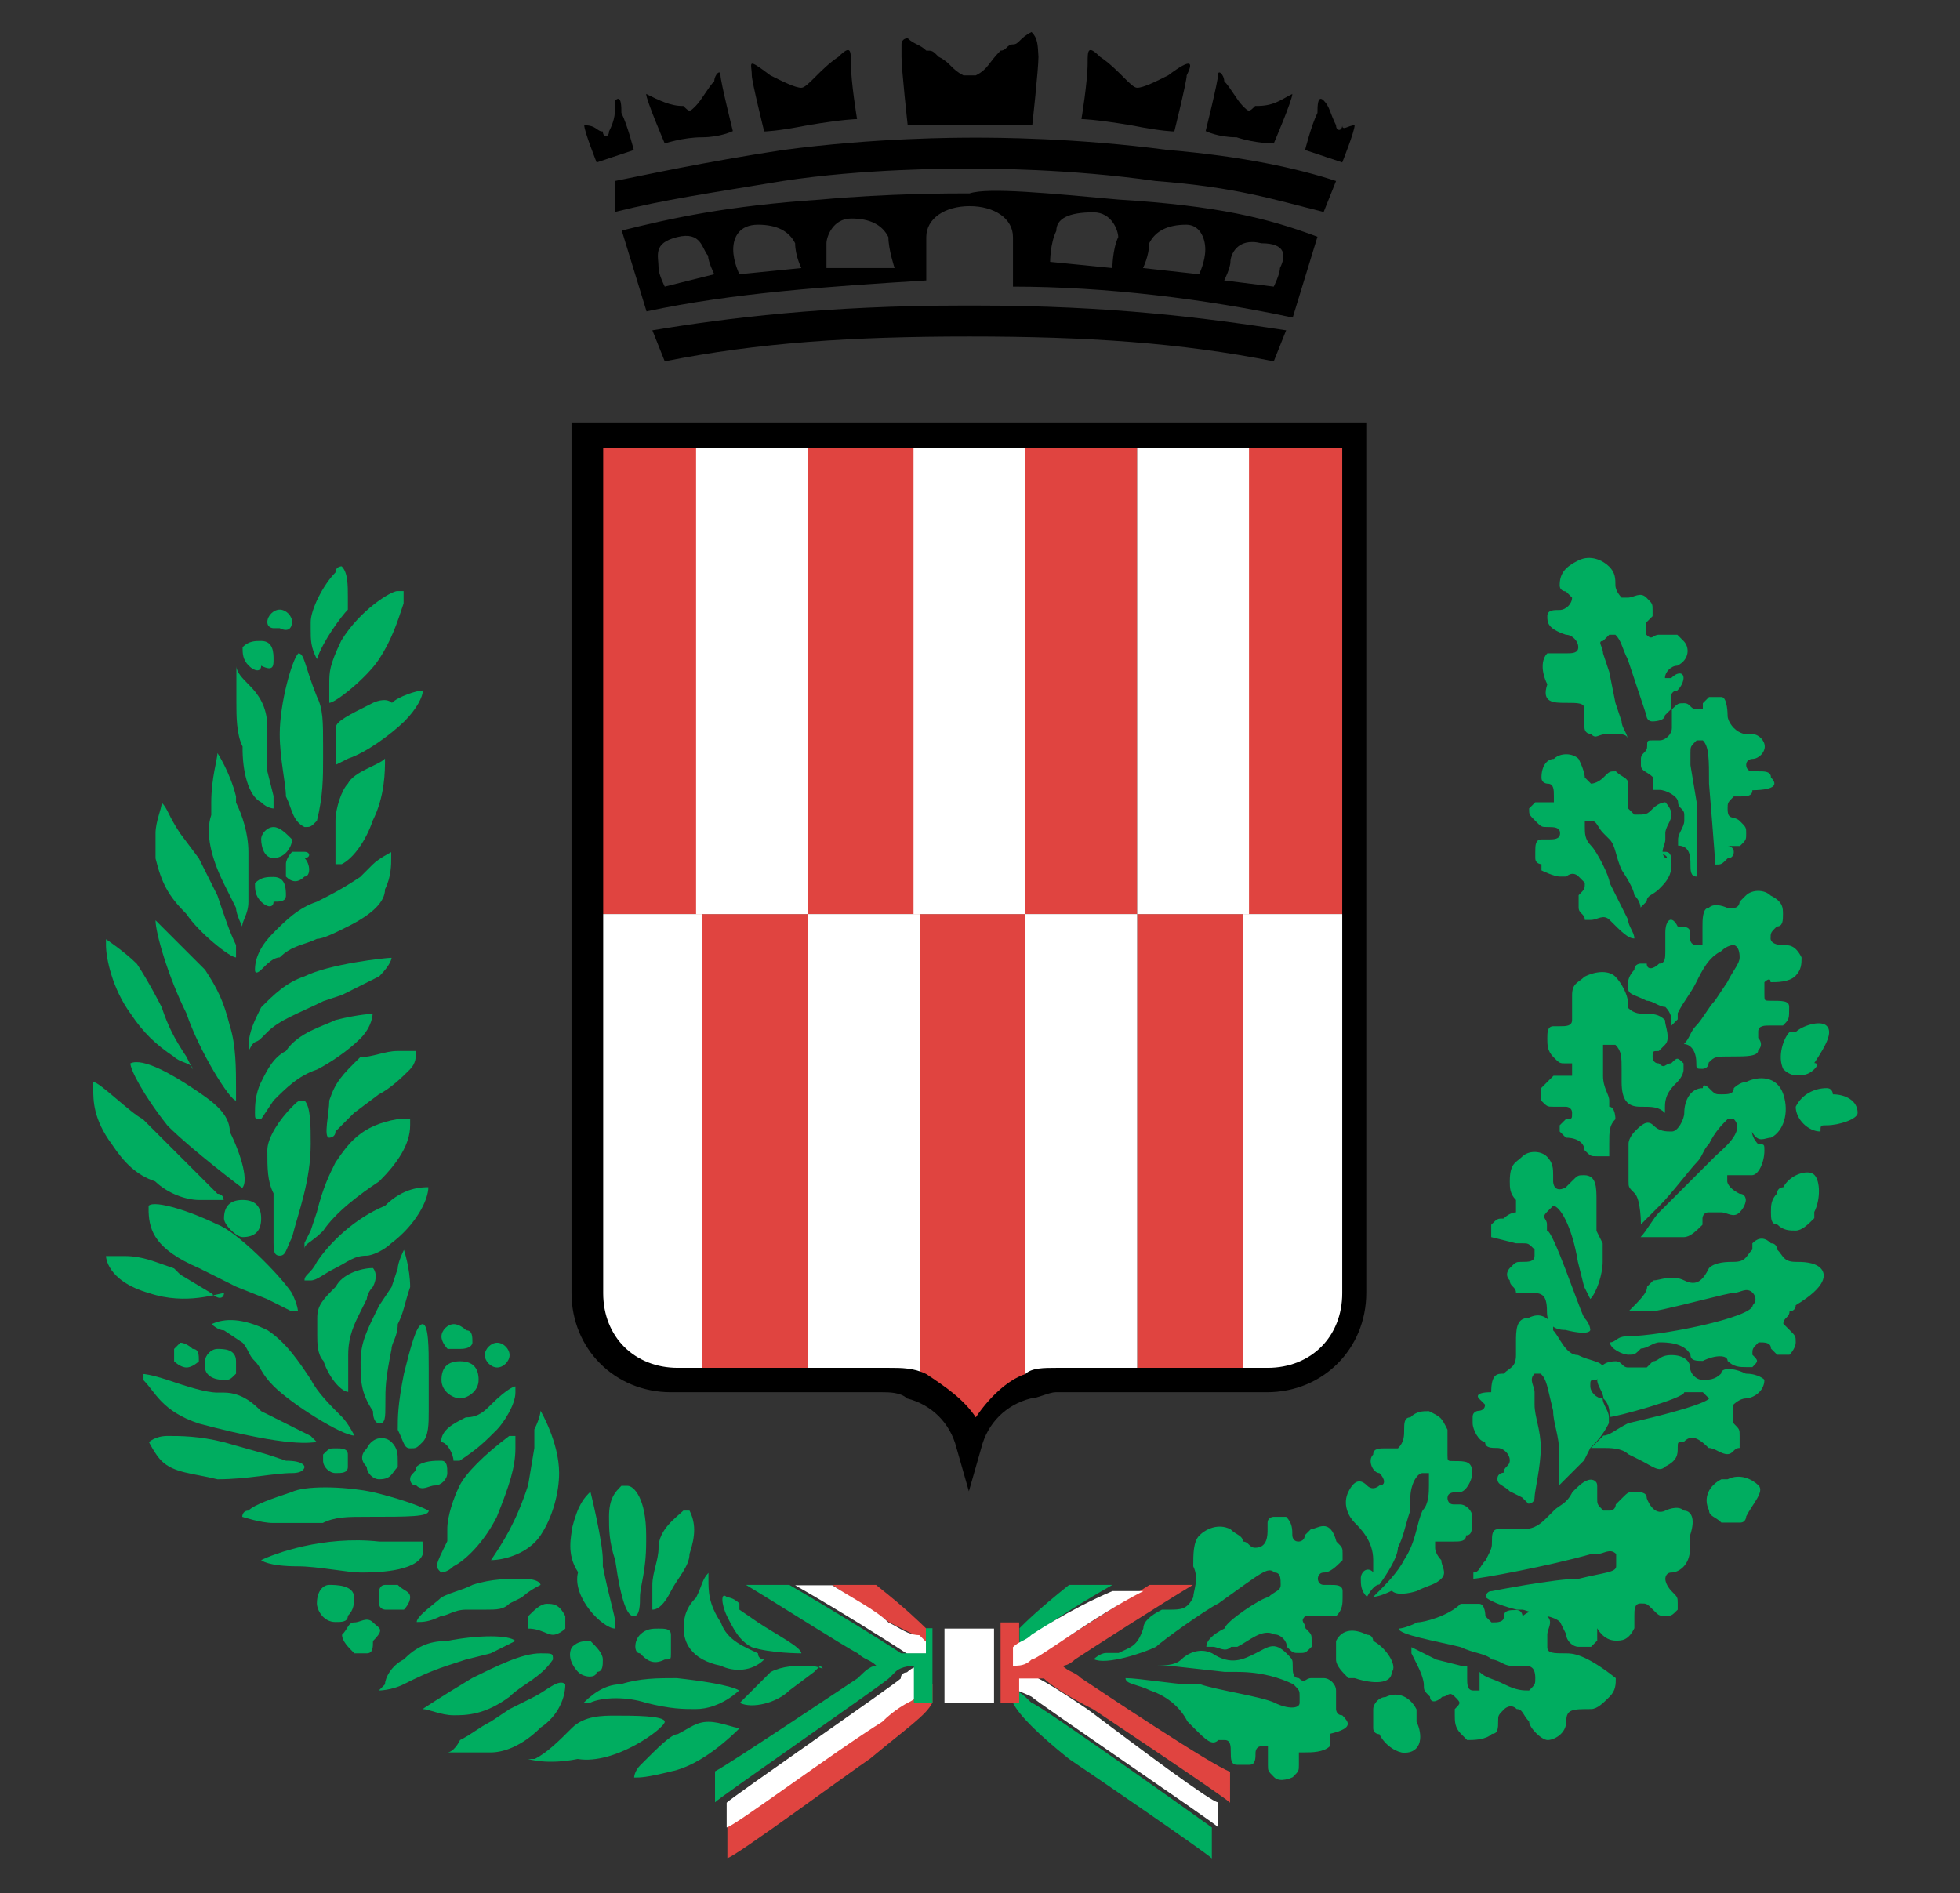 <?xml version="1.0" encoding="utf-8"?>
<!-- Generator: Adobe Illustrator 22.1.0, SVG Export Plug-In . SVG Version: 6.00 Build 0)  -->
<svg version="1.1" id="Livello_1" xmlns="http://www.w3.org/2000/svg" xmlns:xlink="http://www.w3.org/1999/xlink" x="0px" y="0px"
	 viewBox="0 0 538.1 519.8" style="enable-background:new 0 0 538.1 519.8;" xml:space="preserve">
<rect x="0" y="0" width="538.1" height="519.8" fill="#333333" stroke="none"/>
<style type="text/css">
	.st0{fill:#00AD60;}
	.st1{fill:#FFFFFF;}
	.st2{fill:#E04440;}
</style>
<path class="st0" d="M462.3,414.8c-1.7-1.7-5.1,0-5.1,0c-3.4,1.7-5.1-3.4-5.1-3.4c0-1.7-1.7-1.7-3.4-1.7s-1.7,0-3.4,1.7l-1.7,1.7
	l0,0c0,0,0,1.7-1.7,1.7h-1.7c-1.7-1.7-1.7-1.7-1.7-3.4l0,0c0-1.7,0-1.7,0-3.4c0-1.7-1.7-1.7-1.7-1.7c-1.7,0-3.4,1.7-5.1,3.4
	c-1.7,3.4-3.4,3.4-5.1,5.1l-1.7,1.7c-1.7,1.7-3.4,3.4-6.8,3.4c-1.7,0-1.7,0-3.4,0s-1.7,0-3.4,0s-1.7,1.7-1.7,3.4s0,1.7-1.7,5.1
	c-1.7,1.7-1.7,3.4-3.4,3.4c0,0,0,0,0,1.7c1.7,0,20.5-3.4,32.4-6.8h1.7c1.7,0,3.4-1.7,5.1,0c0,0,0,1.7,0,3.4s-3.4,1.7-10.2,3.4
	c-6.8,0-23.9,3.4-23.9,3.4c-1.7,0-1.7,1.7-1.7,1.7s1.7,1.7,8.5,3.4h1.7c5.1,1.7,8.5,1.7,10.2,3.4l1.7,3.4c0,1.7,1.7,3.4,3.4,3.4
	s1.7,0,3.4,0l1.7-1.7v-5.1l0,0l0,0v1.7c0,0,1.7,3.4,5.1,3.4c1.7,0,3.4,0,5.1-3.4v-3.4c0-1.7,0-3.4,1.7-3.4s1.7,0,3.4,1.7
	c1.7,1.7,1.7,1.7,3.4,1.7c1.7,0,1.7,0,3.4-1.7v-1.7c0-1.7,0-1.7-1.7-3.4c0,0-1.7-1.7-1.7-3.4l0,0c0,0,0-1.7,1.7-1.7s5.1-1.7,5.1-6.8
	c0,0,0-1.7,0-3.4C465.7,416.5,464,414.8,462.3,414.8z"/>
<path class="st0" d="M429.9,454c-3.4,0-5.1,0-5.1-1.7v-1.7v-1.7c0-1.7,1.7-3.4,0-5.1c-3.4-3.4-6.8,0-6.8,0l0,0l0,0l0,0l0,0
	c0,0,0-1.7-1.7-1.7s-3.4,0-3.4,1.7c0,1.7-1.7,1.7-3.4,1.7l-1.7-1.7c0,0,0-3.4-1.7-3.4s-3.4,0-5.1,0c-3.4,3.4-10.2,5.1-11.9,5.1
	c-3.4,1.7-5.1,1.7-5.1,1.7c0,1.7,10.2,3.4,17.1,5.1c3.4,1.7,6.8,1.7,8.5,3.4c1.7,0,3.4,1.7,5.1,1.7h1.7h1.7c1.7,0,3.4,0,3.4,3.4
	c0,1.7,0,1.7-1.7,3.4c-1.7,0-3.4,0-6.8-1.7l0,0c-3.4-1.7-5.1-1.7-6.8-3.4c0,1.7,0,1.7,0,3.4l0,0v1.7h-1.7c-1.7,0-1.7-1.7-1.7-3.4
	v-1.7l0,0c0-1.7,0-1.7,0-1.7h-1.7l-6.8-1.7l-6.8-3.4l0,0v1.7l1.7,3.4c1.7,3.4,1.7,5.1,1.7,5.1c0,1.7,0,1.7,1.7,3.4
	c0,1.7,1.7,1.7,3.4,0c1.7,0,1.7-1.7,3.4,0c1.7,1.7,1.7,1.7,0,3.4v1.7c0,1.7,0,3.4,1.7,5.1l1.7,1.7c1.7,0,5.1,0,6.8-1.7
	c1.7,0,1.7-1.7,1.7-3.4s0-1.7,1.7-3.4c0,0,1.7-1.7,3.4,0c1.7,0,1.7,1.7,3.4,3.4c0,1.7,3.4,5.1,5.1,5.1c1.7,0,5.1-1.7,5.1-5.1
	c0-3.4,1.7-3.4,6.8-3.4c1.7,0,3.4-1.7,5.1-3.4c1.7-1.7,1.7-3.4,1.7-5.1C435,454,431.6,454,429.9,454z"/>
<path class="st0" d="M388.9,436.9c3.4-1.7,5.1-1.7,6.8-3.4s0-3.4,0-5.1c0,0-1.7-1.7-1.7-3.4c0-1.7,0-1.7,0-1.7s1.7,0,5.1,0
	c1.7,0,3.4,0,3.4-1.7c1.7,0,1.7-1.7,1.7-5.1c0-1.7-1.7-3.4-3.4-3.4h-1.7c-1.7,0-1.7-1.7-1.7-1.7l0,0c0-1.7,1.7-1.7,3.4-1.7
	c1.7,0,3.4-3.4,3.4-5.1c0-3.4-1.7-3.4-5.1-3.4c-1.7,0-1.7,0-1.7-1.7v-1.7V396v-1.7v-1.7c-1.7-3.4-1.7-3.4-5.1-5.1
	c-1.7,0-3.4,0-5.1,1.7c-1.7,0-1.7,1.7-1.7,3.4s0,3.4-1.7,5.1h-1.7h-1.7c-1.7,0-3.4,0-3.4,1.7c-1.7,1.7,0,5.1,1.7,5.1
	c1.7,1.7,1.7,3.4,0,3.4c0,0-1.7,1.7-3.4,0c-1.7-1.7-3.4-1.7-5.1,1.7c-1.7,3.4,0,6.8,1.7,8.5l0,0l0,0c1.7,1.7,5.1,5.1,5.1,10.2
	c0,1.7,0,1.7,0,3.4c-1.7-1.7-3.4,0-3.4,1.7s0,3.4,1.7,5.1c0,0,1.7-3.4,3.4-3.4l0,0c0,0,5.1-6.8,5.1-10.2c1.7-3.4,1.7-5.1,3.4-10.2
	v-3.4c0-3.4,1.7-6.8,3.4-6.8h1.7c0,0,0,1.7,0,3.4c0,1.7,0,5.1-1.7,6.8c-1.7,3.4-1.7,8.5-5.1,13.6c-1.7,3.4-5.1,6.8-6.8,8.5l-1.7,1.7
	c0,0,1.7,0,5.1-1.7C383.8,438.6,388.9,436.9,388.9,436.9z"/>
<path class="st0" d="M359.9,419.9l-1.7,1.7c0,1.7-1.7,1.7-1.7,1.7c-1.7,0-1.7-1.7-1.7-1.7l0,0c0-1.7,0-3.4-1.7-5.1
	c-1.7,0-1.7,0-3.4,0c0,0-1.7,0-1.7,1.7v1.7c0,1.7,0,5.1-3.4,5.1c-1.7,0-1.7-1.7-3.4-1.7c0-1.7-1.7-1.7-3.4-3.4
	c-3.4-1.7-6.8,0-8.5,1.7s-1.7,5.1-1.7,8.5c1.7,3.4,0,6.8,0,8.5c-1.7,3.4-3.4,3.4-6.8,3.4H319c-3.4,1.7-5.1,3.4-5.1,5.1
	c-1.7,5.1-3.4,5.1-6.8,6.8h-1.7h-1.7c-1.7,0-3.4,1.7-3.4,1.7l0,0c3.4,1.7,13.6-1.7,17.1-3.4c1.7-1.7,13.6-10.2,17.1-11.9
	c11.9-8.5,13.6-10.2,15.4-8.5c1.7,0,1.7,1.7,1.7,3.4s-1.7,1.7-3.4,3.4c-1.7,0-11.9,6.8-11.9,8.5c-3.4,1.7-5.1,3.4-5.1,5.1h1.7
	c1.7,0,3.4,1.7,5.1,0h1.7c3.4-1.7,6.8-5.1,10.2-3.4c1.7,0,3.4,1.7,3.4,3.4c1.7,1.7,1.7,1.7,3.4,1.7s1.7,0,3.4-1.7v-1.7
	c0-1.7,0-1.7-1.7-3.4c0-1.7-1.7-1.7,0-3.4c0,0,1.7,0,3.4,0l0,0c1.7,0,3.4,0,5.1,0c1.7-1.7,1.7-3.4,1.7-5.1v-1.7
	c0-1.7-1.7-1.7-3.4-1.7c0,0,0,0-1.7,0l0,0l0,0l0,0c-1.7,0-1.7-1.7-1.7-1.7l0,0c0,0,0-1.7,1.7-1.7c1.7,0,3.4-1.7,5.1-3.4v-1.7
	c0-1.7,0-1.7-1.7-3.4C365.1,416.5,361.6,419.9,359.9,419.9z"/>
<path class="st0" d="M479.3,377.2c-3.4-1.7-6.8-1.7-6.8,0c-1.7,1.7-3.4,1.7-5.1,1.7c-1.7,0-3.4-1.7-3.4-3.4s-1.7-3.4-5.1-3.4
	c-3.4,0-3.4,1.7-5.1,1.7l-1.7,1.7c-1.7,0-3.4,0-5.1,0c-1.7,0-1.7-1.7-3.4-1.7c-3.4,0-5.1,1.7-5.1,5.1l0,0c0,1.7,1.7,3.4,1.7,5.1
	c1.7,1.7,1.7,3.4,1.7,5.1l0,0l0,0l0,0l0,0c1.7,0,20.5-5.1,20.5-6.8c1.7,0,3.4,0,5.1,0l1.7,1.7c0,0,0,1.7-22.2,6.8
	c-3.4,1.7-5.1,3.4-6.8,3.4c-1.7,1.7-3.4,3.4-3.4,3.4l0,0c0,0,1.7,0,3.4,0s5.1,0,6.8,1.7l3.4,1.7c3.4,1.7,5.1,3.4,6.8,1.7
	c3.4-1.7,3.4-3.4,3.4-5.1c0-1.7,0-1.7,1.7-1.7c1.7-1.7,3.4-1.7,6.8,1.7c1.7,0,3.4,1.7,5.1,1.7c1.7,0,1.7-1.7,3.4-1.7
	c0-1.7,0-1.7,0-3.4s0-1.7-1.7-3.4c0,0,0,0,0-1.7v-1.7v-1.7c0,0,1.7-1.7,3.4-1.7s5.1-1.7,5.1-5.1
	C484.5,378.9,482.8,377.2,479.3,377.2z"/>
<path class="st0" d="M499.8,348.2c-1.7-1.7-5.1-1.7-6.8-1.7l0,0c-3.4,0-3.4-1.7-5.1-3.4c0,0,0-1.7-1.7-1.7c-1.7-1.7-3.4-1.7-5.1,0
	v1.7c-1.7,1.7-1.7,3.4-5.1,3.4c-1.7,0-5.1,0-6.8,1.7c-1.7,3.4-3.4,5.1-6.8,3.4c-3.4-1.7-6.8,0-8.5,0c0,0,0,0-1.7,1.7
	c0,1.7-1.7,3.4-5.1,6.8l0,0c1.7,0,3.4,0,6.8,0c8.5-1.7,20.5-5.1,22.2-5.1l0,0c1.7,0,3.4-1.7,5.1,0c0,0,1.7,1.7,0,3.4
	c0,3.4-25.6,8.5-34.1,8.5c-3.4,0-3.4,1.7-5.1,1.7l0,0c0,1.7,3.4,3.4,5.1,3.4c1.7,0,1.7,0,3.4-1.7c1.7,0,3.4-1.7,5.1-1.7
	c1.7,0,6.8,0,8.5,3.4c0,1.7,1.7,1.7,3.4,1.7c3.4-1.7,6.8-1.7,6.8,0c1.7,1.7,3.4,1.7,5.1,1.7l0,0h1.7c1.7-1.7,1.7-1.7,0-3.4l0,0
	c0-1.7,0-1.7,1.7-3.4c1.7,0,3.4,0,3.4,1.7l1.7,1.7c1.7,0,1.7,0,3.4,0c0,0,1.7-1.7,1.7-3.4s0-1.7-1.7-3.4l-1.7-1.7
	c0-1.7,1.7-1.7,1.7-3.4c0,0,1.7,0,1.7-1.7C501.5,353.3,501.5,349.9,499.8,348.2z"/>
<path class="st0" d="M406,384L406,384l1.7,1.7c0,1.7-1.7,1.7-1.7,1.7s-1.7,0-1.7,1.7v1.7c0,1.7,1.7,5.1,3.4,5.1
	c0,1.7,1.7,1.7,3.4,1.7s3.4,1.7,3.4,3.4s-1.7,1.7-1.7,3.4c0,0-1.7,0-1.7,1.7c0,1.7,1.7,1.7,3.4,3.4l3.4,1.7l1.7,1.7
	c0,0,1.7,0,1.7-1.7s1.7-8.5,1.7-13.6s-1.7-8.5-1.7-11.9V384v-1.7c0-1.7-1.7-3.4,0-5.1h1.7c1.7,1.7,1.7,3.4,3.4,10.2
	c0,3.4,1.7,6.8,1.7,11.9c0,3.4,0,5.1,0,8.5l0,0l1.7-1.7l1.7-1.7l3.4-3.4l1.7-3.4l0,0c1.7-1.7,3.4-3.4,5.1-6.8v-1.7
	c0-1.7-1.7-3.4-1.7-5.1c-1.7,0-3.4-1.7-3.4-3.4l0,0c0-1.7,0-1.7,1.7-1.7l1.7-1.7v-1.7c0-1.7-3.4-1.7-6.8-3.4c-3.4,0-5.1-5.1-6.8-6.8
	v-1.7c-1.7-1.7-3.4-3.4-6.8-1.7c-3.4,0-3.4,3.4-3.4,6.8v1.7v1.7c0,3.4-1.7,3.4-3.4,5.1c-1.7,0-3.4,0-3.4,5.1
	C404.3,382.3,406,384,406,384z"/>
<path class="st0" d="M429.9,193L429.9,193c3.4,0,5.1,0,5.1,1.7s0,1.7,0,3.4c0,1.7,0,1.7,0,1.7s0,1.7,1.7,1.7c1.7,1.7,1.7,0,5.1,0
	c3.4,0,5.1,0,5.1,1.7c0-1.7-1.7-3.4-1.7-5.1l-1.7-5.1l-1.7-8.5l-1.7-5.1l0,0c0-1.7-1.7-3.4,0-3.4l1.7-1.7h1.7
	c1.7,1.7,1.7,3.4,3.4,6.8l0,0l3.4,10.2l1.7,5.1l0,0c0,0,0,1.7,1.7,1.7c0,0,3.4,0,3.4-1.7c1.7-1.7,1.7-1.7,1.7-1.7v-3.4
	c0-1.7,1.7-1.7,1.7-1.7c1.7-1.7,1.7-3.4,1.7-3.4c0-1.7-1.7-1.7-3.4,0h-1.7c0-1.7,1.7-3.4,3.4-3.4c3.4-1.7,3.4-5.1,1.7-6.8l-1.7-1.7
	c-1.7,0-1.7,0-3.4,0h-1.7c-1.7,0-1.7,1.7-3.4,0c0,0,0,0,0-1.7v-1.7l1.7-1.7v-1.7c0-1.7,0-1.7-1.7-3.4c-1.7-1.7-3.4,0-5.1,0h-1.7
	c0,0-1.7-1.7-1.7-3.4c0-1.7,0-3.4-1.7-5.1s-5.1-3.4-8.5-1.7s-5.1,3.4-5.1,6.8l0,0c0,1.7,1.7,1.7,1.7,1.7l1.7,1.7
	c0,1.7-1.7,3.4-3.4,3.4l0,0c-1.7,0-3.4,0-3.4,1.7s0,3.4,5.1,5.1c1.7,0,3.4,1.7,3.4,3.4c0,1.7-1.7,1.7-3.4,1.7l0,0
	c-1.7,0-3.4,0-5.1,0c-1.7,1.7-1.7,5.1,0,8.5C423.1,193,426.5,193,429.9,193z"/>
<path class="st0" d="M445.2,297.1c0,5.1,1.7,6.8,5.1,6.8c3.4,0,5.1,0,6.8,1.7c0,0,0,0,0-1.7c0-3.4,1.7-5.1,3.4-6.8
	c0,0,1.7-1.7,1.7-3.4v-1.7c-1.7-1.7-1.7-1.7-3.4,0c-1.7,0-1.7,1.7-3.4,0c-1.7,0-1.7-1.7-1.7-1.7c0-1.7,0-1.7,1.7-1.7l1.7-1.7
	c1.7-1.7,0-5.1,0-6.8c-1.7-1.7-3.4-1.7-5.1-1.7c-1.7,0-3.4,0-5.1-1.7v-1.7c0-1.7-1.7-5.1-3.4-6.8s-5.1-1.7-8.5,0
	c-1.7,1.7-3.4,1.7-3.4,5.1c0,1.7,0,3.4,0,3.4c0,1.7,0,1.7,0,3.4s-1.7,1.7-3.4,1.7h-1.7c-1.7,0-1.7,1.7-1.7,3.4s0,3.4,1.7,5.1
	c1.7,1.7,1.7,1.7,3.4,1.7l0,0h1.7c0,0,0,0,0,1.7v1.7c0,0-1.7,0-3.4,0h-1.7c0,0-1.7,1.7-3.4,3.4v1.7v1.7c1.7,1.7,1.7,1.7,3.4,1.7
	s1.7,0,3.4,0c0,0,1.7,0,1.7,1.7s0,1.7-1.7,1.7l-1.7,1.7c0,1.7,0,1.7,0,1.7l1.7,1.7c3.4,0,5.1,1.7,5.1,3.4c1.7,1.7,1.7,1.7,3.4,1.7
	c3.4,0,3.4,0,3.4,0l0,0c0,1.7,0,0,0-3.4c0-3.4,0-5.1,1.7-6.8c0,0,0-3.4-1.7-3.4v-1.7c0-1.7-1.7-3.4-1.7-6.8l0,0c0-3.4,0-6.8,0-8.5
	h1.7h1.7c1.7,1.7,1.7,3.4,1.7,6.8V297.1z"/>
<path class="st0" d="M416.2,341.4L416.2,341.4L416.2,341.4h1.7c1.7,0,1.7,0,3.4,1.7v1.7c0,1.7-1.7,1.7-3.4,1.7c-1.7,0-1.7,0-3.4,1.7
	c0,0-1.7,1.7,0,3.4c0,1.7,1.7,1.7,1.7,3.4h3.4c3.4,0,5.1,0,5.1,5.1c0,3.4,1.7,5.1,5.1,5.1c6.8,1.7,6.8,0,6.8,0s0-1.7-1.7-3.4
	c-1.7-3.4-8.5-23.9-10.2-23.9v-1.7c0-1.7-1.7-1.7,0-3.4l1.7-1.7c1.7,0,5.1,5.1,6.8,15.4l1.7,6.8c1.7,3.4,1.7,3.4,1.7,3.4
	c1.7-1.7,3.4-6.8,3.4-10.2c0-1.7,0-3.4,0-5.1l-1.7-3.4c0-1.7,0-3.4,0-3.4c0-1.7,0-1.7,0-5.1s0-6.8-3.4-6.8c-1.7,0-1.7,0-3.4,1.7
	l-1.7,1.7c-3.4,1.7-3.4-1.7-3.4-1.7v-1.7c0-1.7,0-3.4-1.7-5.1c-1.7-1.7-5.1-1.7-6.8,0s-3.4,1.7-3.4,6.8c0,1.7,0,3.4,1.7,5.1v1.7v1.7
	c0,0-1.7,0-3.4,1.7c-1.7,0-1.7,0-3.4,1.7v1.7v1.7C416.2,341.4,416.2,341.4,416.2,341.4z"/>
<path class="st0" d="M457.2,235.6c-1.7-1.7,0-3.4,0-5.1v-1.7c0-1.7,1.7-3.4,1.7-5.1s-1.7-3.4-1.7-3.4s-1.7,0-3.4,1.7l0,0
	c-1.7,1.7-1.7,1.7-5.1,1.7l-1.7-1.7c0-1.7,0-1.7,0-3.4v-3.4l0,0c0-1.7-1.7-1.7-3.4-3.4c-1.7,0-1.7,0-3.4,1.7l0,0
	c-1.7,1.7-3.4,1.7-3.4,1.7l-1.7-1.7c0,0,0-1.7-1.7-5.1c-1.7-1.7-5.1-1.7-6.8,0c-1.7,0-3.4,1.7-3.4,5.1l0,0c0,1.7,1.7,1.7,1.7,1.7
	c1.7,0,1.7,1.7,1.7,3.4v1.7l0,0c0,0-1.7,0-3.4,0h-1.7l-1.7,1.7l0,0c0,1.7,0,1.7,1.7,3.4c1.7,1.7,1.7,1.7,3.4,1.7s3.4,0,3.4,1.7
	c0,1.7-1.7,1.7-3.4,1.7h-1.7c-1.7,0-1.7,1.7-1.7,3.4v1.7c0,1.7,1.7,1.7,1.7,1.7l0,0l0,0l0,0v1.7c0,0,3.4,1.7,5.1,1.7h1.7
	c0,0,1.7-1.7,3.4,0l1.7,1.7l0,0c0,1.7,0,1.7-1.7,3.4l0,0c0,0,0,0,0,1.7c0,0,0,0,0,1.7s1.7,1.7,1.7,3.4h1.7c1.7,0,3.4-1.7,5.1,0
	c3.4,3.4,5.1,5.1,6.8,5.1l0,0c0-1.7-1.7-3.4-1.7-5.1l-1.7-3.4l-3.4-6.8c0-1.7-3.4-8.5-5.1-10.2c-1.7-1.7-1.7-3.4-1.7-5.1v-1.7
	c0,0,0,0,1.7,0s1.7,1.7,3.4,3.4l1.7,1.7c1.7,1.7,1.7,5.1,3.4,8.5c3.4,5.1,3.4,6.8,3.4,6.8c1.7,1.7,1.7,3.4,1.7,3.4l0,0l1.7-1.7
	c0-1.7,1.7-1.7,3.4-3.4c1.7-1.7,3.4-3.4,3.4-6.8c0-1.7,0-3.4-1.7-3.4h-1.7C458.9,235.6,457.2,235.6,457.2,235.6z"/>
<path class="st0" d="M486.2,312.4c3.4-1.7,5.1-6.8,3.4-11.9c-1.7-5.1-6.8-5.1-10.2-3.4c-1.7,0-3.4,1.7-3.4,1.7
	c0,1.7-1.7,1.7-3.4,1.7s-1.7,0-3.4-1.7c0,0-1.7-1.7-1.7,0c-3.4,0-5.1,3.4-5.1,6.8c0,1.7-1.7,5.1-3.4,5.1c-1.7,0-3.4,0-5.1-1.7
	c-1.7-1.7-3.4,0-5.1,1.7c0,0-1.7,1.7-1.7,3.4v1.7v1.7c0,0,0,1.7,0,3.4v1.7c0,0,0,0,0,1.7s0,1.7,1.7,3.4c1.7,1.7,1.7,8.5,1.7,8.5l0,0
	l0,0c0,0,0,0,1.7-1.7l3.4-3.4c3.4-3.4,8.5-10.2,10.2-11.9s1.7-3.4,3.4-5.1c1.7-3.4,3.4-5.1,5.1-6.8h1.7c3.4,3.4-3.4,8.5-5.1,10.2
	l-15.4,15.4c-1.7,1.7-3.4,5.1-5.1,6.8l0,0c0,0,0,0,1.7,0h3.4c1.7,0,5.1,0,6.8,0s3.4-1.7,5.1-3.4v-1.7c0,0,0-1.7,1.7-1.7
	c0,0,1.7,0,3.4,0c1.7,0,3.4,1.7,5.1,0c1.7-1.7,1.7-3.4,1.7-3.4s0-1.7-1.7-1.7c-3.4-1.7-3.4-3.4-3.4-3.4v-1.7c0,0,1.7,0,3.4,0l0,0
	c1.7,0,1.7,0,3.4,0s3.4-3.4,3.4-6.8c0-1.7,0-1.7-1.7-1.7c0,0-1.7-1.7-1.7-3.4C482.8,314.1,484.5,312.4,486.2,312.4z"/>
<path class="st0" d="M457.2,256.1v3.4v1.7c0,1.7,0,3.4-1.7,3.4c-1.7,1.7-3.4,1.7-3.4,0h-1.7c0,0-1.7,0-1.7,1.7c0,0-1.7,1.7-1.7,3.4
	v1.7c0,1.7,1.7,1.7,5.1,3.4c1.7,0,3.4,1.7,5.1,1.7c1.7,1.7,1.7,3.4,1.7,3.4v1.7l1.7-1.7v-1.7c1.7-3.4,3.4-5.1,5.1-8.5
	c1.7-3.4,3.4-6.8,6.8-8.5c1.7-1.7,3.4-1.7,3.4-1.7s1.7,0,1.7,3.4c0,1.7-1.7,3.4-3.4,6.8l-3.4,5.1c-1.7,1.7-3.4,5.1-5.1,6.8
	c-1.7,1.7-1.7,3.4-3.4,5.1l0,0c1.7,0,3.4,1.7,3.4,5.1c0,1.7,0,1.7,1.7,1.7c0,0,1.7,0,1.7-1.7c1.7-1.7,1.7-1.7,6.8-1.7
	c3.4,0,6.8,0,6.8-1.7c1.7-1.7,0-3.4,0-3.4l0,0v-1.7c0-1.7,1.7-1.7,3.4-1.7l0,0c1.7,0,3.4,0,3.4,0c1.7-1.7,1.7-1.7,1.7-5.1
	c0-1.7-1.7-1.7-5.1-1.7c-1.7,0-1.7,0-1.7-1.7c0-1.7,0-1.7,0-3.4c0,0,1.7-1.7,1.7,0c1.7,0,5.1,0,6.8-1.7s1.7-3.4,1.7-5.1
	c-1.7-3.4-3.4-3.4-5.1-3.4c-3.4,0-3.4-1.7-3.4-1.7c0-1.7,0-1.7,1.7-3.4c1.7,0,1.7-1.7,1.7-3.4c0-1.7,0-3.4-3.4-5.1
	c-1.7-1.7-5.1-1.7-6.8,0l-1.7,1.7c0,0,0,1.7-1.7,1.7h-1.7c0,0-3.4-1.7-5.1,0c-1.7,0-1.7,3.4-1.7,5.1v1.7c0,1.7,0,1.7,0,3.4
	c0,0,0,0-1.7,0s-1.7-1.7-1.7-1.7v-1.7l0,0c0-1.7-1.7-1.7-3.4-1.7C458.9,251,457.2,252.7,457.2,256.1z"/>
<path class="st0" d="M368.5,471L368.5,471c-1.7,0-1.7-1.7-1.7-1.7l0,0v-1.7v-1.7v-1.7c0-1.7-1.7-3.4-3.4-3.4s-3.4,0-3.4,0
	c-1.7,0-1.7,1.7-3.4,0c-1.7,0-1.7-1.7-1.7-3.4s0-1.7-1.7-3.4c-3.4-3.4-5.1-1.7-8.5,0c-3.4,1.7-6.8,3.4-11.9,0
	c-3.4-1.7-6.8,0-8.5,1.7l0,0c-1.7,1.7-5.1,1.7-8.5,1.7c0,0,0,0-1.7,0c1.7,0,1.7,0,3.4,0h3.4l15.4,1.7h3.4c6.8,0,11.9,1.7,15.4,3.4
	c1.7,1.7,1.7,1.7,1.7,3.4v1.7c0,1.7-3.4,1.7-6.8,0c-3.4-1.7-15.4-3.4-20.5-5.1h-3.4c-3.4,0-13.6-1.7-17.1-1.7c0,1.7,3.4,1.7,6.8,3.4
	c5.1,1.7,8.5,5.1,10.2,8.5l1.7,1.7c3.4,3.4,5.1,5.1,6.8,3.4l0,0h1.7c1.7,0,1.7,1.7,1.7,3.4c0,1.7,0,3.4,1.7,3.4s1.7,0,3.4,0
	c1.7,0,1.7-1.7,1.7-3.4l0,0c0,0,0-1.7,1.7-1.7h1.7v1.7c0,0,0,0,0,1.7v1.7c0,1.7,0,1.7,1.7,3.4s5.1,0,5.1,0c1.7-1.7,1.7-1.7,1.7-3.4
	l0,0c0-1.7,0-3.4,0-3.4h1.7c1.7,0,5.1,0,6.8-1.7c0-1.7,0-1.7,0-3.4C371.9,474.5,370.2,472.8,368.5,471z"/>
<path class="st0" d="M501.5,281.7c-1.7-1.7-6.8,0-8.5,1.7l0,0h-1.7c-1.7,1.7-3.4,6.8-1.7,10.2c1.7,1.7,3.4,1.7,3.4,1.7
	c1.7,0,3.4,0,5.1-1.7c1.7-1.7,0-1.7,0-1.7l0,0C501.5,286.8,503.2,283.4,501.5,281.7z"/>
<path class="st0" d="M501.5,309c3.4,0,8.5-1.7,8.5-3.4c0-3.4-3.4-5.1-6.8-5.1l0,0c0,0,0-1.7-1.7-1.7c-3.4,0-6.8,1.7-8.5,5.1
	c0,3.4,3.4,6.8,6.8,6.8C499.8,309,499.8,309,501.5,309L501.5,309z"/>
<path class="st0" d="M498.1,322.6c-1.7-1.7-6.8,0-8.5,3.4l0,0c0,0-1.7,0-1.7,1.7c-1.7,1.7-1.7,3.4-1.7,5.1c0,1.7,0,3.4,1.7,3.4
	c1.7,1.7,3.4,1.7,5.1,1.7c1.7,0,3.4-1.7,5.1-3.4c0-1.7,0-1.7,0-1.7l0,0C499.8,329.5,499.8,324.3,498.1,322.6z"/>
<path class="st0" d="M482.8,407.9c-1.7-1.7-5.1-3.4-8.5-1.7l0,0c0,0,0,0-1.7,0c-3.4,1.7-5.1,5.1-3.4,8.5c0,1.7,1.7,1.7,3.4,3.4
	c1.7,0,3.4,0,5.1,0s1.7-1.7,1.7-1.7l0,0C481.1,413,484.5,409.6,482.8,407.9z"/>
<path class="st0" d="M388.9,472.8L388.9,472.8c0-1.7,0-1.7,0-3.4c-1.7-3.4-5.1-5.1-8.5-3.4c-1.7,0-3.4,1.7-3.4,3.4s0,3.4,0,5.1
	c0,1.7,1.7,1.7,1.7,1.7l0,0c1.7,3.4,5.1,5.1,6.8,5.1C390.6,481.3,390.6,476.2,388.9,472.8z"/>
<path class="st0" d="M382.1,459.1c1.7-1.7-1.7-6.8-5.1-8.5l0,0c0,0,0-1.7-1.7-1.7c-3.4-1.7-6.8-1.7-8.5,1.7c0,1.7,0,3.4,0,5.1
	c0,1.7,1.7,3.4,3.4,5.1c1.7,0,1.7,0,1.7,0l0,0C377,462.5,382.1,462.5,382.1,459.1z"/>
<path class="st0" d="M486.2,213.5c0-1.7-1.7-1.7-3.4-1.7h-1.7c-1.7,0-1.7-1.7-1.7-1.7c0-1.7,1.7-1.7,1.7-1.7c1.7,0,3.4-1.7,3.4-3.4
	c0-1.7-1.7-3.4-3.4-3.4h-1.7l0,0c0,0-1.7,0-3.4-1.7c0,0-1.7-1.7-1.7-3.4c0,0,0-5.1-1.7-5.1s-3.4,0-3.4,0l-1.7,1.7v1.7c0,0,0,0-1.7,0
	s-1.7-1.7-3.4-1.7s-1.7,0-3.4,1.7v1.7c0,0,0,0,0,1.7v1.7c0,1.7-1.7,3.4-3.4,3.4h-1.7c-1.7,0-1.7,0-1.7,1.7s-1.7,1.7-1.7,3.4v1.7
	c0,1.7,1.7,1.7,3.4,3.4l0,0l0,0l0,0l0,0l0,0v1.7v1.7h1.7l0,0c1.7,0,5.1,1.7,5.1,3.4c0,1.7,1.7,1.7,1.7,3.4v1.7
	c0,1.7-1.7,3.4-1.7,5.1v1.7l0,0c3.4,0,3.4,3.4,3.4,5.1c0,1.7,0,3.4,1.7,3.4c0-1.7,0-6.8,0-6.8v-5.1c0-3.4,0-6.8,0-8.5l-1.7-10.2
	v-1.7c0,0,0,0,0-1.7s0-1.7,1.7-3.4h1.7c1.7,1.7,1.7,5.1,1.7,11.9c0,0,1.7,20.5,1.7,22.2c1.7,0,1.7,0,3.4-1.7c1.7,0,1.7-1.7,1.7-1.7
	l0,0c0-1.7-1.7-1.7-1.7-1.7l0,0l0,0l0,0c0,0,1.7,0,3.4,0c1.7-1.7,1.7-1.7,1.7-3.4c0-1.7,0-1.7-1.7-3.4c-1.7-1.7-3.4,0-3.4-3.4
	c0-1.7,0-1.7,1.7-3.4h1.7c1.7,0,3.4,0,3.4-1.7C487.9,216.9,487.9,215.2,486.2,213.5z"/>
<g>
	<path class="st0" d="M75.1,181.1c0-1.7,0-5.1-3.4-5.1c-1.7,0-3.4,0-5.1,1.7c0,1.7,0,3.4,1.7,5.1c1.7,1.7,3.4,1.7,3.4,0
		C75.1,184.5,75.1,182.8,75.1,181.1z"/>
	<path class="st0" d="M78.5,245.9c0-1.7,0-5.1-3.4-5.1c-1.7,0-3.4,0-5.1,1.7c0,1.7,0,3.4,1.7,5.1c1.7,1.7,3.4,1.7,3.4,0
		C76.8,247.6,78.5,247.6,78.5,245.9z"/>
	<path class="st0" d="M129.7,368.7c0-1.7,0-3.4-1.7-3.4c0,0-1.7-1.7-3.4-1.7c-1.7,0-3.4,1.7-3.4,3.4c0,1.7,1.7,3.4,1.7,3.4l0,0h3.4
		C129.7,370.4,129.7,368.7,129.7,368.7z"/>
	<path class="st0" d="M114.3,402.8c0,1.7-1.7,1.7-1.7,3.4l0,0c0,0,0,1.7,1.7,1.7c1.7,1.7,3.4,0,5.1,0c1.7,0,3.4-1.7,3.4-3.4
		c0-1.7,0-3.4-1.7-3.4C119.4,401.1,116,401.1,114.3,402.8z"/>
	<path class="st0" d="M75.1,227.1c-1.7,0-3.4,1.7-3.4,3.4c0,0,0,5.1,3.4,5.1c3.4,0,5.1-3.4,5.1-5.1
		C78.5,228.8,76.8,227.1,75.1,227.1z"/>
	<path class="st0" d="M80.2,170.8c0-1.7-1.7-3.4-3.4-3.4s-3.4,1.7-3.4,3.4l0,0c0,1.7,1.7,1.7,1.7,1.7l0,0l0,0c0,0,0,0,1.7,0
		C80.2,174.2,80.2,170.8,80.2,170.8z"/>
	<path class="st0" d="M90.4,302.2c0,3.4-1.7,10.2,0,10.2c0,0,1.7,0,1.7-1.7c1.7-1.7,3.4-3.4,5.1-5.1l6.8-5.1
		c3.4-1.7,6.8-5.1,8.5-6.8c1.7-1.7,1.7-3.4,1.7-5.1l0,0h-1.7h-3.4c-3.4,0-6.8,1.7-10.2,1.7C93.8,295.3,92.1,297.1,90.4,302.2z"/>
	<path class="st0" d="M104.1,390.9c1.7,0,1.7-1.7,1.7-5.1c0-5.1,0-6.8,1.7-15.4c0-1.7,1.7-3.4,1.7-6.8c1.7-3.4,1.7-5.1,3.4-10.2
		c0-5.1-1.7-10.2-1.7-10.2s-1.7,3.4-1.7,5.1l-1.7,5.1l-3.4,5.1c-3.4,6.8-5.1,10.2-5.1,15.4s0,8.5,3.4,13.6
		C102.4,390.9,104.1,390.9,104.1,390.9z"/>
	<path class="st0" d="M95.5,215.2c-1.7,1.7-3.4,6.8-3.4,10.2c0,3.4,0,5.1,0,8.5c0,1.7,0,3.4,0,3.4h1.7c3.4-1.7,6.8-6.8,8.5-11.9
		c3.4-6.8,3.4-13.6,3.4-17.1l0,0C104.1,210.1,97.2,211.8,95.5,215.2z"/>
	<path class="st0" d="M59.7,370.4c-1.7,0-3.4,1.7-3.4,3.4c0,0,0,0,0,1.7s1.7,3.4,5.1,3.4c1.7,0,1.7,0,3.4-1.7c0-1.7,0-3.4,0-3.4
		C64.8,370.4,61.4,370.4,59.7,370.4z"/>
	<path class="st0" d="M70,373.8c1.7,1.7,1.7,3.4,5.1,6.8c5.1,5.1,18.8,13.6,22.2,13.6l0,0c0,0-1.7-3.4-3.4-5.1
		c-3.4-3.4-6.8-6.8-8.5-10.2c-3.4-5.1-6.8-10.2-11.9-13.6c-6.8-3.4-11.9-3.4-15.4-1.7l0,0c0,0,1.7,1.7,3.4,1.7l5.1,3.4
		C68.2,370.4,68.2,372.1,70,373.8z"/>
	<path class="st0" d="M102.4,193c-6.8,3.4-10.2,5.1-10.2,6.8v5.1v3.4c0,0,0,0,0,1.7l0,0c0,0,0,0,3.4-1.7c5.1-1.7,11.9-6.8,15.4-10.2
		c3.4-3.4,5.1-6.8,5.1-8.5c-1.7,0-6.8,1.7-8.5,3.4C105.8,191.3,102.4,193,102.4,193z"/>
	<path class="st0" d="M47.8,370.4c0,1.7,0,3.4,0,3.4s1.7,1.7,3.4,1.7s3.4-1.7,3.4-1.7c0-1.7,0-3.4-1.7-3.4c0,0-1.7-1.7-3.4-1.7
		C49.5,368.7,49.5,368.7,47.8,370.4z"/>
	<path class="st0" d="M61.4,242.5l3.4,6.8c0,1.7,1.7,5.1,1.7,5.1c0-1.7,1.7-3.4,1.7-6.8s0-8.5,0-11.9v-1.7c0-5.1-1.7-10.2-3.4-13.6
		v-1.7c-1.7-6.8-5.1-11.9-5.1-11.9c0,1.7-1.7,6.8-1.7,13.6c0,0,0,1.7,0,3.4C56.3,228.8,58,235.6,61.4,242.5z"/>
	<path class="st0" d="M90.4,187.9c0,1.7,0,1.7,0,3.4l0,0v1.7l0,0c1.7,0,10.2-6.8,13.6-11.9c3.4-5.1,5.1-10.2,6.8-15.4
		c0-1.7,0-1.7,0-3.4l0,0c0,0,0,0-1.7,0c-1.7,0-10.2,5.1-15.4,13.6C90.4,182.8,90.4,184.5,90.4,187.9z"/>
	<path class="st0" d="M87,346.5L87,346.5c-1.7,3.4-3.4,3.4-3.4,5.1l0,0l0,0c0,0,0,0,1.7,0c1.7,0,3.4-1.7,6.8-3.4
		c3.4-1.7,5.1-3.4,8.5-3.4c1.7,0,5.1-1.7,6.8-3.4c6.8-5.1,10.2-11.9,10.2-15.4l0,0c-1.7,0-6.8,0-11.9,5.1
		C97.2,334.6,90.4,341.4,87,346.5z"/>
	<path class="st0" d="M116,363.6c-1.7,0-3.4,6.8-5.1,13.6c-1.7,8.5-1.7,11.9-1.7,15.4c1.7,3.4,1.7,5.1,3.4,5.1c1.7,0,1.7,0,3.4-1.7
		c1.7-1.7,1.7-5.1,1.7-8.5l0-11.9C117.7,370.4,117.7,363.6,116,363.6z"/>
	<path class="st0" d="M102.4,353.3c1.7-3.4,0-5.1,0-5.1c-3.4,0-8.5,1.7-10.2,5.1c-3.4,3.4-5.1,5.1-5.1,8.5c0,1.7,0,3.4,0,5.1
		c0,1.7,0,5.1,1.7,6.8c1.7,5.1,5.1,8.5,6.8,8.5c0,0,0-1.7,0-3.4s0-3.4,0-6.8c0-5.1,1.7-8.5,3.4-11.9l1.7-3.4
		C100.7,356.8,100.7,355.1,102.4,353.3z"/>
	<path class="st0" d="M71.7,220.3c1.7,1.7,3.4,1.7,3.4,1.7l0,0c0-1.7,0-1.7,0-3.4l-1.7-6.8c0-5.1,0-11.9,0-11.9l0,0
		c0-5.1-1.7-8.5-5.1-11.9c-1.7-1.7-3.4-3.4-3.4-5.1v3.4c0,1.7,0,3.4,0,6.8c0,3.4,0,8.5,1.7,11.9C66.5,211.8,68.2,218.6,71.7,220.3z"
		/>
	<path class="st0" d="M47.8,290.2c1.7,1.7,5.1,1.7,5.1,3.4c0,0,0,0-1.7-3.4c-3.4-5.1-5.1-8.5-6.8-13.6c0,0-3.4-6.8-6.8-11.9
		c-3.4-3.4-8.5-6.8-8.5-6.8s0,0,0,1.7c0,3.4,1.7,11.9,6.8,18.8C39.2,283.4,42.7,286.8,47.8,290.2z"/>
	<path class="st0" d="M194.5,472.8c-3.4,0-5.1,1.7-8.5,3.4c-1.7,0-5.1,3.4-10.2,8.5c-1.7,1.7-1.7,3.4-1.7,3.4c1.7,0,3.4,0,10.2-1.7
		c8.5-1.7,17.1-10.2,18.8-11.9C201.3,474.5,197.9,472.8,194.5,472.8z"/>
	<path class="st0" d="M54.6,348.2l10.2,5.1l8.5,3.4c3.4,1.7,6.8,3.4,6.8,3.4h1.7l0,0c0,0,0-1.7-1.7-5.1
		c-3.4-5.1-15.4-17.1-20.5-18.8c-6.8-3.4-17.1-6.8-18.8-5.1l0,0l0,0l0,0v1.7C41,338,42.7,343.1,54.6,348.2z"/>
	<path class="st0" d="M88.7,338c3.4-5.1,10.2-10.2,15.4-13.6c5.1-5.1,8.5-10.2,8.5-15.4v-1.7c0,0-1.7,0-3.4,0
		c-10.2,1.7-13.6,6.8-17.1,11.9c-1.7,3.4-3.4,6.8-5.1,13.6l-1.7,5.1l-1.7,3.4c0,1.7,0,1.7,0,1.7C83.6,341.4,85.3,341.4,88.7,338z"/>
	<path class="st0" d="M95.5,167.4c0-1.7,0-1.7,0-3.4c0-3.4,0-6.8-1.7-8.5l0,0c0,0-1.7,0-1.7,1.7c-3.4,3.4-6.8,10.2-6.8,13.6v1.7
		c0,3.4,0,5.1,1.7,8.5C88.7,175.9,93.8,169.1,95.5,167.4z"/>
	<path class="st0" d="M76.8,344.8L76.8,344.8C76.8,346.5,76.8,346.5,76.8,344.8c1.7,0,1.7-1.7,3.4-5.1l0,0
		c1.7-6.8,5.1-15.4,5.1-25.6c0-5.1,0-10.2-1.7-11.9c-1.7,0-1.7,0-3.4,1.7c-3.4,3.4-6.8,8.5-6.8,11.9c0,5.1,0,8.5,1.7,11.9v3.4
		c0,3.4,0,5.1,0,10.2C75.1,343.1,75.1,344.8,76.8,344.8z"/>
	<path class="st0" d="M52.9,298.8c-5.1-3.4-13.6-8.5-17.1-6.8c0,1.7,3.4,8.5,10.2,17.1c6.8,6.8,20.5,17.1,20.5,17.1
		c1.7-1.7,0-8.5-3.4-15.4C63.1,305.6,58,302.2,52.9,298.8z"/>
	<path class="st0" d="M71.7,307.3l3.4-5.1c3.4-3.4,6.8-6.8,11.9-8.5c3.4-1.7,8.5-5.1,11.9-8.5c3.4-3.4,3.4-6.8,3.4-6.8l0,0
		c0,0-3.4,0-10.2,1.7c-3.4,1.7-10.2,3.4-13.6,8.5c-3.4,1.7-5.1,5.1-6.8,8.5c-1.7,3.4-1.7,6.8-1.7,8.5C70,307.3,70,307.3,71.7,307.3
		C71.7,309,71.7,307.3,71.7,307.3z"/>
	<path class="st0" d="M71.7,285.1l1.7-1.7c3.4-3.4,8.5-5.1,15.4-8.5l5.1-1.7c3.4-1.7,6.8-3.4,10.2-5.1c3.4-3.4,3.4-5.1,3.4-5.1l0,0
		c-1.7,0-17.1,1.7-23.9,5.1c-5.1,1.7-8.5,5.1-11.9,8.5c-1.7,3.4-3.4,6.8-3.4,10.2v1.7l0,0l0,0C70,285.1,70,286.8,71.7,285.1
		C70,286.8,70,286.8,71.7,285.1C70,286.8,71.7,285.1,71.7,285.1z"/>
	<path class="st0" d="M70,266.3C70,268.1,70,268.1,70,266.3C70,268.1,70,268.1,70,266.3c0,1.7,1.7,0,1.7,0c1.7-1.7,3.4-3.4,5.1-3.4
		c3.4-3.4,6.8-3.4,10.2-5.1c1.7,0,5.1-1.7,8.5-3.4c6.8-3.4,10.2-6.8,10.2-10.2c1.7-3.4,1.7-6.8,1.7-8.5s0-1.7,0-1.7l0,0
		c0,0-3.4,1.7-5.1,3.4l-3.4,3.4c-5.1,3.4-8.5,5.1-11.9,6.8c-5.1,1.7-8.5,5.1-11.9,8.5C71.7,259.5,70,262.9,70,266.3L70,266.3z"/>
	<path class="st0" d="M83.6,227.1L83.6,227.1c1.7,0,1.7,0,3.4-1.7c1.7-6.8,1.7-11.9,1.7-17.1c0-1.7,0-1.7,0-1.7v-1.7
		c0-6.8,0-10.2-1.7-13.6c-3.4-8.5-3.4-11.9-5.1-11.9c-1.7,1.7-5.1,13.6-5.1,22.2l0,0c0,6.8,1.7,13.6,1.7,17.1
		C80.2,222,80.2,225.4,83.6,227.1z"/>
	<path class="st0" d="M174,443.8L174,443.8L174,443.8L174,443.8c1.7,0,1.7-3.4,1.7-5.1c0-3.4,1.7-6.8,1.7-15.4v-1.7
		c0-10.2-3.4-13.6-5.1-13.6c0,0,0,0-1.7,0c-1.7,1.7-3.4,3.4-3.4,8.5c0,3.4,0,6.8,1.7,11.9C170.6,440.3,172.3,443.8,174,443.8z"/>
	<path class="st0" d="M187.7,447.2C187.7,447.2,187.7,448.9,187.7,447.2c0,3.4,1.7,8.5,10.2,10.2c3.4,1.7,8.5,1.7,11.9-1.7
		c0,0-1.7,0-1.7-1.7c-3.4-1.7-8.5-3.4-10.2-8.5c-3.4-5.1-3.4-8.5-3.4-11.9v-1.7c-1.7,1.7-1.7,3.4-3.4,6.8
		C187.7,442,187.7,445.5,187.7,447.2z"/>
	<path class="st0" d="M168.9,447.2L168.9,447.2L168.9,447.2L168.9,447.2v-1.7c0-1.7-1.7-6.8-3.4-15.4v-1.7c0-5.1-3.4-18.8-3.4-18.8
		c-1.7,1.7-3.4,3.4-5.1,10.2c0,1.7-1.7,6.8,1.7,11.9C156.9,438.6,165.5,447.2,168.9,447.2z"/>
	<path class="st0" d="M124.5,401.1h1.7c5.1-3.4,6.8-5.1,10.2-8.5c1.7-1.7,5.1-6.8,5.1-10.2c0-1.7,0-1.7,0-1.7s-1.7,0-6.8,5.1
		c-1.7,1.7-3.4,3.4-6.8,3.4c-3.4,1.7-6.8,3.4-6.8,6.8C122.8,396,124.5,399.4,124.5,401.1z"/>
	<path class="st0" d="M199.6,443.8c1.7,3.4,3.4,6.8,6.8,8.5c5.1,1.7,13.6,1.7,13.6,1.7c0-1.7-6.8-5.1-11.9-8.5L203,442v-1.7
		c-1.7-1.7-3.4-1.7-3.4-1.7C197.9,436.9,197.9,440.3,199.6,443.8L199.6,443.8z"/>
	<path class="st0" d="M177.4,467.6c6.8,1.7,10.2,1.7,13.6,1.7c6.8,0,11.9-5.1,11.9-5.1s-1.7-1.7-17.1-3.4c-5.1,0-10.2,0-15.4,1.7
		c-3.4,0-6.8,1.7-10.2,5.1l0,0c0,0,0,0,1.7,0C165.5,465.9,172.3,465.9,177.4,467.6z"/>
	<path class="st0" d="M121.1,431.8c0,0,1.7,0,3.4-1.7c3.4-1.7,8.5-6.8,11.9-13.6c3.4-8.5,5.1-13.6,5.1-18.8c0-1.7,0-3.4,0-3.4
		s0,0-1.7,0c-6.8,5.1-11.9,10.2-13.6,13.6c-1.7,3.4-3.4,8.5-3.4,11.9v3.4C119.4,430.1,119.4,430.1,121.1,431.8z"/>
	<path class="st0" d="M182.5,472.8c0-1.7-8.5-1.7-13.6-1.7c-3.4,0-8.5,0-11.9,3.4l0,0c-3.4,3.4-6.8,6.8-10.2,8.5H145
		c0,0,5.1,1.7,13.6,0C168.9,484.7,182.5,474.5,182.5,472.8z"/>
	<path class="st0" d="M51.2,251c3.4,5.1,11.9,11.9,13.6,11.9v-1.7v-1.7c-1.7-3.4-3.4-8.5-5.1-13.6l-5.1-10.2l-5.1-6.8
		c-3.4-5.1-3.4-6.8-5.1-8.5c0,1.7-1.7,5.1-1.7,8.5c0,1.7,0,5.1,0,6.8C44.4,242.5,46.1,245.9,51.2,251z"/>
	<path class="st0" d="M127.9,455.7l6.8-1.7c3.4-1.7,6.8-3.4,6.8-3.4l0,0c-1.7-1.7-10.2-1.7-18.8,0c-5.1,0-8.5,1.7-11.9,5.1
		c-3.4,1.7-5.1,5.1-5.1,6.8l-1.7,1.7c0,0,3.4,0,6.8-1.7s6.8-3.4,11.9-5.1L127.9,455.7z"/>
	<path class="st0" d="M155.2,462.5L155.2,462.5L155.2,462.5c-1.7-1.7-5.1,1.7-8.5,3.4l-6.8,3.4l-5.1,3.4c-3.4,1.7-5.1,3.4-8.5,5.1
		c-1.7,3.4-3.4,3.4-3.4,3.4s0,0,1.7,0c1.7,0,5.1,0,10.2,0c3.4,0,8.5-1.7,13.6-6.8C153.5,471,155.2,465.9,155.2,462.5z"/>
	<path class="st0" d="M151.8,455.7L151.8,455.7L151.8,455.7c0-1.7,0-1.7-3.4-1.7c-5.1,0-11.9,3.4-18.8,6.8
		c-8.5,5.1-13.6,8.5-13.6,8.5l0,0c1.7,0,5.1,1.7,8.5,1.7c3.4,0,8.5,0,15.4-5.1C143.3,462.5,148.4,460.8,151.8,455.7z"/>
	<path class="st0" d="M221.8,457.4c-3.4,0-6.8,0-10.2,1.7c-1.7,1.7-6.8,6.8-8.5,8.5c3.4,1.7,10.2,0,13.6-3.4l0,0l6.8-5.1
		c1.7-1.7,1.7-1.7,1.7-1.7C226.9,459.1,225.2,457.4,221.8,457.4z"/>
	<path class="st0" d="M182.5,455.7c1.7,0,1.7,0,1.7-1.7v-1.7c0-1.7,0-1.7,0-3.4s-1.7-1.7-3.4-1.7c-1.7,0-3.4,0-5.1,1.7
		s-1.7,5.1,0,5.1C177.4,455.7,179.1,457.4,182.5,455.7z"/>
	<path class="st0" d="M117.7,414.8L117.7,414.8c-3.4-1.7-8.5-3.4-15.4-5.1c-8.5-1.7-18.8-1.7-22.2,0c-5.1,1.7-10.2,3.4-11.9,5.1
		c-1.7,0-1.7,1.7-1.7,1.7s5.1,1.7,8.5,1.7c5.1,0,8.5,0,13.6,0c3.4-1.7,6.8-1.7,11.9-1.7C112.6,416.5,117.7,416.5,117.7,414.8
		L117.7,414.8z"/>
	<path class="st0" d="M54.6,390.9c25.6,6.8,30.7,5.1,32.4,5.1l0,0c0,0,0,0-1.7-1.7l-10.2-5.1l-3.4-1.7c-1.7-1.7-5.1-5.1-10.2-5.1
		h-1.7c-3.4,0-8.5-1.7-13.6-3.4s-6.8-1.7-6.8-1.7s0,0,0,1.7l0,0C42.7,382.3,44.4,387.5,54.6,390.9z"/>
	<path class="st0" d="M54.6,329.5c3.4,0,5.1,0,6.8,0c0-1.7-1.7-1.7-1.7-1.7l-3.4-3.4l-17.1-17.1c-3.4-1.7-11.9-10.2-13.6-10.2
		c0,0,0,0,0,1.7l0,0c0,3.4,0,8.5,5.1,15.4c3.4,5.1,6.8,8.5,11.9,10.2C46.1,327.8,51.2,329.5,54.6,329.5z"/>
	<path class="st0" d="M64.8,302.2c0-1.7,0-1.7,0-3.4c0-5.1,0-11.9-1.7-17.1c-1.7-6.8-3.4-10.2-6.8-15.4
		c-5.1-5.1-11.9-11.9-13.6-13.6l0,0c0,3.4,3.4,15.4,8.5,25.6C54.6,288.5,63.1,302.2,64.8,302.2z"/>
	<path class="st0" d="M80.2,404.5c3.4,0,3.4-1.7,3.4-1.7s0-1.7-5.1-1.7l-5.1-1.7L61.4,396c-6.8-1.7-11.9-1.7-15.4-1.7
		c-3.4,0-5.1,1.7-5.1,1.7s1.7,3.4,3.4,5.1c3.4,3.4,8.5,3.4,15.4,5.1C68.2,406.2,75.1,404.5,80.2,404.5L80.2,404.5z"/>
	<path class="st0" d="M151.8,448.9c1.7,0,3.4-1.7,3.4-1.7c0-1.7,0-1.7,0-3.4c-1.7-3.4-3.4-3.4-5.1-3.4s-3.4,1.7-5.1,3.4
		c0,1.7,0,3.4,0,3.4C148.4,447.2,150.1,448.9,151.8,448.9z"/>
	<path class="st0" d="M158.7,459.1c1.7,1.7,5.1,1.7,5.1,0l0,0c1.7,0,1.7-1.7,1.7-3.4s-1.7-3.4-3.4-5.1l0,0c-1.7,0-3.4,0-5.1,1.7
		C155.2,455.7,158.7,459.1,158.7,459.1z"/>
	<path class="st0" d="M134.8,428.4c3.4,0,10.2-1.7,13.6-6.8c3.4-5.1,5.1-11.9,5.1-17.1l0,0c0-8.5-5.1-17.1-5.1-17.1s0,1.7-1.7,5.1
		v5.1l-1.7,10.2C141.6,418.2,138.2,423.3,134.8,428.4L134.8,428.4z"/>
	<path class="st0" d="M148.4,435.2c0,0,0-1.7-5.1-1.7c-3.4,0-8.5,0-13.6,1.7l0,0c-3.4,1.7-5.1,1.7-8.5,3.4c-1.7,1.7-6.8,5.1-6.8,6.8
		l0,0l0,0c1.7,0,3.4,0,6.8-1.7c1.7,0,3.4-1.7,6.8-1.7h5.1c3.4,0,5.1,0,6.8-1.7l3.4-1.7C143.3,438.6,145,436.9,148.4,435.2
		L148.4,435.2z"/>
	<path class="st0" d="M179.1,442c1.7,0,3.4-1.7,5.1-5.1c1.7-3.4,5.1-6.8,5.1-10.2c1.7-5.1,1.7-8.5,0-11.9c0,0,0,0-1.7,0
		c-1.7,1.7-6.8,5.1-6.8,10.2c0,3.4-1.7,6.8-1.7,10.2v1.7C179.1,440.3,179.1,442,179.1,442L179.1,442z"/>
	<path class="st0" d="M83.6,233.9c-1.7,0-1.7,0-3.4,0c0,0-1.7,1.7-1.7,3.4c0,1.7,0,1.7,0,3.4c1.7,1.7,3.4,1.7,5.1,0
		c1.7,0,1.7-3.4,0-5.1C85.3,235.6,85.3,233.9,83.6,233.9z"/>
	<path class="st0" d="M109.2,435.2L109.2,435.2c0,0-1.7,0-3.4,0c-1.7,0-1.7,1.7-1.7,1.7c0,1.7,0,1.7,0,3.4s1.7,1.7,1.7,1.7
		c1.7,0,3.4,0,5.1,0c0,0,1.7-1.7,1.7-3.4C112.6,436.9,110.9,436.9,109.2,435.2z"/>
	<path class="st0" d="M97.2,438.6c0-3.4-5.1-3.4-6.8-3.4c-1.7,0-3.4,1.7-3.4,5.1c0,1.7,1.7,5.1,5.1,5.1c1.7,0,3.4,0,3.4-1.7
		C97.2,442,97.2,440.3,97.2,438.6L97.2,438.6z"/>
	<path class="st0" d="M102.4,445.5c-1.7-1.7-3.4,0-5.1,0c-1.7,0-1.7,1.7-3.4,3.4c0,1.7,1.7,3.4,3.4,5.1c1.7,0,3.4,0,3.4,0
		c1.7,0,1.7-1.7,1.7-3.4C105.8,447.2,104.1,447.2,102.4,445.5z"/>
	<path class="st0" d="M109.2,402.8v-1.7c0-1.7,0-3.4-1.7-5.1c-1.7-1.7-5.1-1.7-6.8,1.7c-1.7,1.7-1.7,3.4,0,5.1
		c0,1.7,1.7,3.4,3.4,3.4C107.5,406.2,107.5,404.5,109.2,402.8z"/>
	<path class="st0" d="M88.7,401.1c0,1.7,1.7,3.4,3.4,3.4s3.4,0,3.4-1.7s0-3.4,0-3.4c0-1.7-1.7-1.7-3.4-1.7s-1.7,0-3.4,1.7V401.1z"/>
	<path class="st0" d="M58,355.1L58,355.1l-8.5-5.1l-1.7-1.7c-5.1-1.7-8.5-3.4-13.6-3.4c-3.4,0-5.1,0-5.1,0s0,6.8,11.9,10.2
		c10.2,3.4,18.8,0,20.5,0C61.4,356.8,59.7,356.8,58,355.1z"/>
	<path class="st0" d="M116,423.3c0,0-3.4,0-5.1,0h-6.8c-15.4-1.7-29,3.4-32.4,5.1l0,0c0,0,1.7,1.7,10.2,1.7c5.1,0,13.6,1.7,17.1,1.7
		c3.4,0,15.4,0,17.1-5.1C116,425,116,423.3,116,423.3z"/>
	<path class="st0" d="M71.7,334.6c0,3.4-1.7,5.1-5.1,5.1c-1.7,0-5.1-3.4-5.1-5.1c0-3.4,1.7-5.1,5.1-5.1
		C70,329.5,71.7,331.2,71.7,334.6z"/>
	<path class="st0" d="M131.4,378.9c0,3.4-3.4,5.1-5.1,5.1c-1.7,0-5.1-1.7-5.1-5.1c0-3.4,1.7-5.1,5.1-5.1S131.4,375.5,131.4,378.9z"
		/>
	<path class="st0" d="M139.9,372.1c0,1.7-1.7,3.4-3.4,3.4c-1.7,0-3.4-1.7-3.4-3.4s1.7-3.4,3.4-3.4
		C138.2,368.7,139.9,370.4,139.9,372.1z"/>
</g>
<path class="st0" d="M283.2,467.6c-1.7-1.7-3.4-3.4-5.1-3.4v3.4l0,0c1.7,3.4,6.8,8.5,15.4,15.4c5.1,3.4,37.5,25.6,39.2,27.3v-8.5
	C332.6,501.7,284.9,467.6,283.2,467.6z"/>
<path class="st1" d="M298.5,469.3c-5.1-3.4-10.2-6.8-13.6-8.5h-1.7c-1.7,0-3.4,0-5.1,0v1.7c0,1.7,1.7,1.7,5.1,3.4
	c1.7,1.7,49.5,34.1,51.2,35.8v-6.8C332.6,494.9,312.2,479.6,298.5,469.3z"/>
<path class="st2" d="M249.1,465.9c0,0-3.4,1.7-6.8,5.1c-5.1,3.4-40.9,29-42.6,30.7v8.5c1.7,0,34.1-23.9,39.2-27.3
	c10.2-8.5,15.4-11.9,17.1-15.4v-5.1C254.2,462.5,252.5,464.2,249.1,465.9z"/>
<path class="st1" d="M242.2,472.8c3.4-3.4,6.8-5.1,6.8-5.1c3.4-1.7,5.1-3.4,5.1-5.1v-5.1c-1.7,0-3.4,0-5.1,1.7c0,0-1.7,0-1.7,1.7
	c-1.7,1.7-46.1,32.4-47.8,34.1v6.8C201.3,501.7,228.6,481.3,242.2,472.8z"/>
<path class="st0" d="M305.4,435.2h-11.9c-8.5,6.8-11.9,10.2-13.6,11.9l0,0v5.1c0,0,1.7-1.7,5.1-3.4
	C283.2,448.9,293.4,442,305.4,435.2z"/>
<path class="st2" d="M296.8,460.8c-1.7-1.7-3.4-1.7-5.1-3.4c1.7,0,3.4-1.7,3.4-1.7c5.1-3.4,23.9-15.4,32.4-20.5h-11.9
	c-13.6,8.5-29,18.8-30.7,18.8l0,0l0,0c-1.7,1.7-3.4,1.7-5.1,1.7v-5.1v-5.1l0,0h-5.1v22.2h5.1l0,0v-5.1v-1.7c1.7,0,3.4,0,5.1,0
	c0,0,0,0,1.7,0c1.7,1.7,6.8,5.1,13.6,8.5l0,0c5.1,3.4,35.8,23.9,37.5,25.6v-8.5C332.6,484.7,301.9,464.2,296.8,460.8z"/>
<path class="st2" d="M240.5,435.2h-11.9c6.8,5.1,13.6,8.5,15.4,10.2l0,0c3.4,1.7,6.8,3.4,6.8,3.4c1.7,1.7,3.4,1.7,3.4,3.4l0,0v-5.1
	C252.5,445.5,249.1,442,240.5,435.2z"/>
<path class="st1" d="M243.9,445.5c-3.4-3.4-10.2-6.8-15.4-10.2h-10.2c11.9,6.8,25.6,15.4,30.7,18.8c3.4,0,5.1,0,6.8,0v-1.7l0,0
	c0,0-1.7-1.7-3.4-3.4C249.1,448.9,247.4,447.2,243.9,445.5z"/>
<rect x="259.3" y="447.2" class="st1" width="13.6" height="20.5"/>
<path class="st1" d="M283.2,448.9c-1.7,1.7-3.4,1.7-5.1,3.4v5.1c1.7,0,3.4,0,5.1-1.7l0,0l0,0c1.7,0,17.1-11.9,30.7-18.8h-8.5
	C293.4,442,283.2,448.9,283.2,448.9z"/>
<path class="st0" d="M254.2,447.2L254.2,447.2v5.1l0,0l0,0v1.7c0,0-3.4,0-6.8,0c-5.1-3.4-18.8-11.9-30.7-18.8h-11.9
	c8.5,5.1,27.3,17.1,30.7,18.8c1.7,1.7,3.4,1.7,5.1,3.4c-1.7,0-3.4,1.7-5.1,3.4c-5.1,3.4-35.8,23.9-39.2,25.6v8.5
	c1.7-1.7,46.1-32.4,47.8-34.1l1.7-1.7c1.7-1.7,5.1-1.7,5.1-1.7v5.1v5.1l0,0h5.1v-20.5H254.2z"/>
<g>
	<path d="M160.4,34.4c0,1.7,3.4,10.2,3.4,10.2l10.2-3.4c0,0-1.7-6.8-3.4-10.2c0-1.7,0-5.1-1.7-3.4c0,3.4,0,5.1-1.7,8.5
		c0,1.7-1.7,1.7-1.7,0C163.8,36.1,163.8,34.4,160.4,34.4C160.4,32.7,160.4,34.4,160.4,34.4"/>
	<path d="M177.4,25.8c0,1.7,5.1,13.6,5.1,13.6s5.1-1.7,10.2-1.7c5.1,0,8.5-1.7,8.5-1.7s-3.4-13.6-3.4-15.4c0-1.7-1.7,0-1.7,1.7
		c-1.7,1.7-3.4,5.1-5.1,6.8c-1.7,1.7-1.7,1.7-3.4,0C184.2,29.2,180.8,27.5,177.4,25.8C177.4,24.1,177.4,25.8,177.4,25.8"/>
	<path d="M206.4,20.7c0,1.7,3.4,15.4,3.4,15.4s3.4,0,11.9-1.7c10.2-1.7,13.6-1.7,13.6-1.7s-1.7-10.2-1.7-15.4c0-3.4,0-5.1-3.4-1.7
		c-5.1,3.4-8.5,8.5-10.2,8.5c-1.7,0-5.1-1.7-8.5-3.4C204.7,15.6,206.4,17.3,206.4,20.7"/>
	<path d="M371.9,34.4c0,1.7-3.4,10.2-3.4,10.2l-10.2-3.4c0,0,1.7-6.8,3.4-10.2c0-1.7,0-5.1,1.7-3.4s1.7,3.4,3.4,6.8
		c0,1.7,1.7,1.7,1.7,0C368.5,36.1,370.2,34.4,371.9,34.4C371.9,32.7,371.9,34.4,371.9,34.4"/>
	<path d="M354.8,25.8c0,1.7-5.1,13.6-5.1,13.6s-5.1,0-10.2-1.7c-5.1,0-8.5-1.7-8.5-1.7s3.4-13.6,3.4-15.4c0-1.7,1.7,0,1.7,1.7
		c1.7,1.7,3.4,5.1,5.1,6.8c1.7,1.7,1.7,1.7,3.4,0C349.7,29.2,351.4,27.5,354.8,25.8C354.8,24.1,354.8,25.8,354.8,25.8"/>
	<path d="M325.8,20.7c0,1.7-3.4,15.4-3.4,15.4s-3.4,0-11.9-1.7c-10.2-1.7-13.6-1.7-13.6-1.7s1.7-10.2,1.7-15.4c0-3.4,0-5.1,3.4-1.7
		c5.1,3.4,8.5,8.5,10.2,8.5s5.1-1.7,8.5-3.4C327.5,15.6,327.5,17.3,325.8,20.7"/>
	<path d="M283.2,8.8L283.2,8.8L283.2,8.8L283.2,8.8c-3.4,1.7-3.4,3.4-5.1,3.4c-1.7,0-1.7,1.7-3.4,1.7c-3.4,3.4-3.4,5.1-6.8,6.8h-1.7
		h-1.7c-3.4-1.7-3.4-3.4-6.8-5.1c-1.7-1.7-1.7-1.7-3.4-1.7c-1.7-1.7-3.4-1.7-5.1-3.4l0,0l0,0l0,0c0,0-1.7,0-1.7,1.7s0,3.4,0,3.4
		c0,3.4,1.7,18.8,1.7,18.8l0,0l0,0c0,0,8.5,0,17.1,0c6.8,0,17.1,0,17.1,0l0,0l0,0c0,0,1.7-15.4,1.7-18.8
		C284.9,12.2,284.9,10.5,283.2,8.8C284.9,8.8,284.9,8.8,283.2,8.8"/>
	<path d="M320.7,41.2c-25.6-3.4-47.8-3.4-52.9-3.4l0,0l0,0l0,0l0,0c-5.1,0-27.3,0-52.9,3.4c-22.2,3.4-37.5,6.8-46.1,8.5l0,8.5
		c13.6-3.4,25.6-5.1,46.1-8.5c22.2-3.4,46.1-3.4,51.2-3.4c5.1,0,27.3,0,51.2,3.4c22.2,1.7,32.4,5.1,46.1,8.5l3.4-8.5
		C356.5,46.3,341.2,42.9,320.7,41.2"/>
	<path d="M353.1,90.7c-22.2-3.4-47.8-6.8-85.3-6.8l0,0h-1.7h-1.7l0,0c-37.5,0-64.8,3.4-85.3,6.8l3.4,8.5c25.6-5.1,51.2-6.8,83.6-6.8
		c32.4,0,58,1.7,83.6,6.8L353.1,90.7z"/>
	<path d="M307.1,54.8c-18.8-1.7-35.8-3.4-40.9-1.7c-5.1,0-22.2,0-40.9,1.7c-25.6,1.7-40.9,5.1-54.6,8.5l6.8,22.2
		c23.9-5.1,49.5-6.8,76.8-8.5v-3.4v-8.5c0-5.1,5.1-8.5,11.9-8.5c6.8,0,11.9,3.4,11.9,8.5v8.5v5.1c25.6,0,52.9,3.4,76.8,8.5l6.8-22.2
		C348,59.9,334.4,56.5,307.1,54.8 M182.5,78.7c0,0-1.7-3.4-1.7-5.1c0-3.4-1.7-6.8,5.1-8.5c6.8-1.7,6.8,3.4,8.5,5.1
		c0,1.7,1.7,5.1,1.7,5.1L182.5,78.7z M203,75.3c0,0-1.7-3.4-1.7-6.8s1.7-6.8,6.8-6.8c5.1,0,8.5,1.7,10.2,5.1c0,3.4,1.7,6.8,1.7,6.8
		L203,75.3z M226.9,73.6c0,0,0-5.1,0-6.8c0-1.7,1.7-6.8,6.8-6.8c5.1,0,8.5,1.7,10.2,5.1c0,3.4,1.7,8.5,1.7,8.5H226.9z M305.4,73.6
		l-17.1-1.7c0,0,0-5.1,1.7-8.5c0-3.4,3.4-5.1,10.2-5.1c5.1,0,6.8,5.1,6.8,6.8C305.4,68.5,305.4,73.6,305.4,73.6 M330.9,68.5
		c0,3.4-1.7,6.8-1.7,6.8l-15.4-1.7c0,0,1.7-3.4,1.7-6.8c1.7-3.4,5.1-5.1,10.2-5.1C329.2,61.7,330.9,65.1,330.9,68.5 M351.4,73.6
		c0,1.7-1.7,5.1-1.7,5.1L336.1,77c0,0,1.7-3.4,1.7-5.1c0-1.7,1.7-6.8,8.5-5.1C353.1,66.8,353.1,70.2,351.4,73.6"/>
</g>
<g>
	<rect x="191.1" y="251" class="st2" width="30.7" height="129.6"/>
	<path class="st2" d="M250.8,251v131.3c6.8,3.4,13.6,8.5,15.4,17.1c1.7-6.8,8.5-13.6,15.4-17.1V251H250.8z"/>
	<rect x="162.1" y="121.4" class="st2" width="30.7" height="129.6"/>
	<rect x="221.8" y="121.4" class="st2" width="30.7" height="129.6"/>
	<rect x="341.2" y="121.4" class="st2" width="30.7" height="129.6"/>
	<rect x="312.2" y="251" class="st2" width="30.7" height="129.6"/>
	<rect x="281.5" y="121.4" class="st2" width="30.7" height="129.6"/>
</g>
<g>
	<rect x="191.1" y="121.4" class="st1" width="30.7" height="129.6"/>
	<rect x="250.8" y="121.4" class="st1" width="30.7" height="129.6"/>
	<path class="st1" d="M162.1,251v105.8c0,13.6,10.2,23.9,23.9,23.9h6.8V251H162.1z"/>
	<path class="st1" d="M221.8,251v129.6h22.2c3.4,0,5.1,0,8.5,1.7V251H221.8z"/>
	<path class="st1" d="M341.2,251v129.6h6.8c13.6,0,23.9-10.2,23.9-23.9V251H341.2z"/>
	<rect x="312.2" y="121.4" class="st1" width="30.7" height="129.6"/>
	<path class="st1" d="M281.5,251v131.3c3.4-1.7,5.1-1.7,8.5-1.7h22.2V251H281.5z"/>
</g>
<g>
	<path d="M371.9,116.2H156.9v238.8c0,15.4,11.9,27.3,27.3,27.3h58c1.7,0,5.1,0,6.8,1.7c6.8,1.7,11.9,6.8,13.6,13.6l3.4,11.9
		l3.4-11.9c1.7-6.8,6.8-11.9,13.6-13.6c1.7,0,5.1-1.7,6.8-1.7h58c15.4,0,27.3-11.9,27.3-27.3V116.2H371.9z M368.5,123.1
		c0,6.8,0,232,0,232c0,11.9-8.5,20.5-20.5,20.5h-58c-3.4,0-6.8,0-8.5,1.7c-5.1,1.7-10.2,6.8-13.6,11.9c-3.4-5.1-8.5-8.5-13.6-11.9
		c-3.4-1.7-6.8-1.7-10.2-1.7h-58c-11.9,0-20.5-8.5-20.5-20.5c0,0,0-225.2,0-232C170.6,123.1,361.6,123.1,368.5,123.1z"/>
</g>
</svg>
